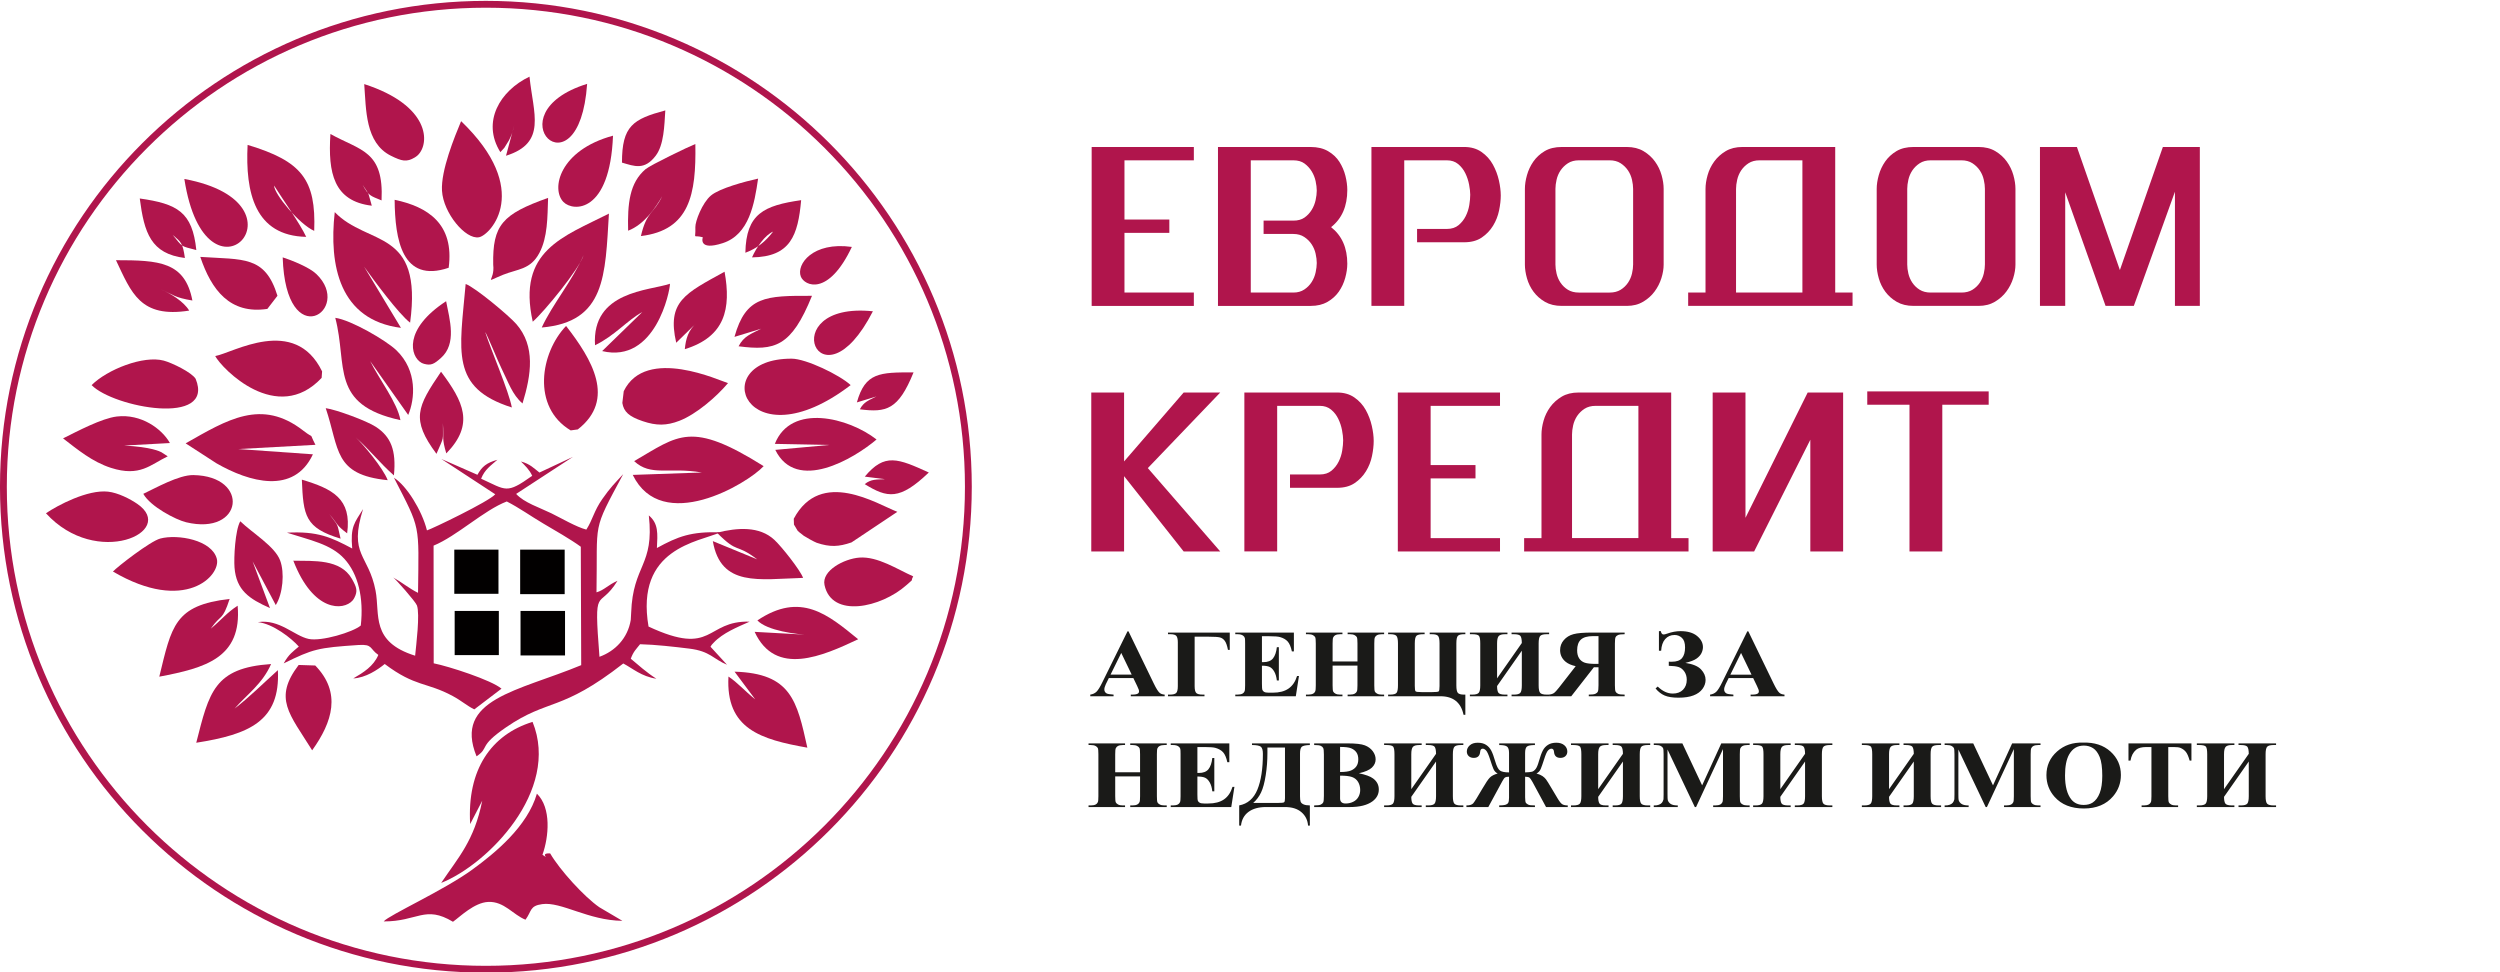 <?xml version="1.0" encoding="UTF-8"?>
<!-- Created with Inkscape (http://www.inkscape.org/) -->
<svg width="731.66" height="284.48" version="1.1" viewBox="0 0 731.66 284.48" xmlns="http://www.w3.org/2000/svg">
 <g transform="matrix(1.333 0 0 -1.333 -46.766 1076)">
  <g transform="translate(-135.23 4.134)" fill="#b0154c" fill-rule="evenodd">
   <path d="m288.75 699.32c-1.143 0.865-2.051 1.903-4.066 2.428 0.921-0.924 1.884-1.819 2.474-3.145-5.721-4.077-5.659-3.162-11.214-0.636 0.781 2.015 2.135 2.88 3.576 4.157-2.397-0.668-3.394-1.499-4.388-3.298l-7.925 3.478 11.838-7.755c-1.298-1.552-13.957-7.638-14.994-7.929-1.097 4.41-4.518 9.879-7.241 11.552 5.927-11.544 5.46-9.876 5.283-25.264-1.799 0.866-3.677 2.389-5.438 3.368 0.52-0.355 4.888-5.266 5.2-6.14 0.684-1.913-0.165-8.641-0.399-11.03-9.812 3.065-7.679 9.034-8.686 14.275-1.543 8.033-5.957 7.725-2.744 17.918-1.879-3.041-2.811-3.787-2.384-8.657-4.666 2.482-7.603 3.833-14.336 3.476 5.002-1.628 9.635-2.485 12.597-5.721 3.054-3.336 4.302-8.611 3.624-14.663-1.702-1.454-8.66-3.543-11.451-2.943-3.192 0.686-6.393 4.403-11.161 3.688 3.305-0.326 7.407-3.545 9.005-5.367-1.264-1.09-2.174-1.625-3.321-3.691 6.458 3.177 7.502 3.44 16.406 4.033 3.198 0.213 2.379-0.778 4.373-2.177-1.036-2.462-3.265-3.863-5.507-5.161 2.73 0.141 5.373 1.907 6.91 3.17 6.767-5.09 9.141-3.913 14.931-7.033 1.964-1.058 3.166-2.173 4.735-2.93l5.972 4.545c-2.19 1.875-11.533 4.9-14.885 5.569l-0.027 25.837c5.132 2.104 11.058 7.786 16.073 9.696 2.717-1.385 5.283-3.226 8.017-4.842 2.408-1.422 6.04-3.494 8.232-5.095l0.089-25.999c-13.808-5.737-28.112-7.405-22.978-20.018 2.928 1.964 0.251 2.084 6.432 6.336 9.401 6.469 12.031 3.315 25.783 14.047 2.071-1.086 4-2.856 7.262-3.347-2.148 1.371-4.003 3.045-5.615 4.394 0.598 1.639 1.214 2.117 2.036 3.183 3.394-0.085 7.426-0.549 10.816-0.965 4.595-0.564 5.251-2.293 8.276-3.542l-3.628 3.957c0.397 0.611 0.112 0.251 0.681 0.868 2.005 2.17 5.383 3.51 7.922 4.64-9.805 0.264-7.772-7.817-22.206-1.081-2.957 17.237 10.948 18.541 15.803 20.696-6.503 0.184-9.317-0.899-13.965-3.45 0.162 3.178 0.364 5.373-1.776 7.155 1.255-11.154-3.495-10.702-3.877-21.39l-0.086-1.554c-0.66-4.032-3.449-6.86-6.872-8.094-1.287 16.516-0.246 9.889 3.963 16.687-2.057-0.89-2.928-2.053-4.615-2.536 0.279 16.008-1.083 13 5.863 25.943-1.825-1.963-2.819-2.931-4.573-5.436-1.879-2.683-2.096-4.511-3.52-6.733-2.132 0.533-5.617 2.57-7.703 3.589-2.443 1.193-5.985 2.33-7.708 4.245l12.464 8.133z"/>
   <path d="m289.41 615.4c1.413 3.946 1.982 10.291-1.218 13.415-2.087-7.218-9.18-13.027-14.171-16.661-6.296-4.584-18.258-9.967-19.474-11.387 7.439-0.034 9.079 3.629 15.215-0.078 1.585 1.124 4.675 4.221 7.747 4.359 3.498 0.159 5.477-2.845 8.176-3.903 1.414 1.917 0.878 3.034 3.669 3.42 4.197 0.581 10.101-3.591 17.606-3.669l-5.068 2.987c-3.306 2.284-8.682 8.178-10.794 11.822-2.623 0.107 0.339-1.625-1.687-0.305"/>
   <path d="m273.54 622.14 2.65 5.135c-1.751-8.815-5.304-12.509-9.014-18.051 10.119 3.988 26.221 20.236 20.061 35.354-9.088-2.815-14.407-10.457-13.697-22.438"/>
  </g>
  <g fill="#b0154c" fill-rule="evenodd">
   <path d="m174.31 705.96c3.72-3.439 7.454-1.241 14.871-2.496l-15.178-0.529c6.402-13.126 25.13-1.983 28.744 1.923-16.009 10.028-18.6 6.814-28.437 1.102"/>
   <path d="m78.17 644.13c11.609 1.825 18.488 4.723 17.923 15.938-3.412-3.076-6.278-5.948-9.511-8.445 2.719 3.103 6.103 5.416 8.023 9.787-12.516-0.846-13.602-6.162-16.435-17.28"/>
   <path d="m123 714.96c-0.683 3.84-4.624 8.909-6.655 12.972l8.361-11.834c1.48 3.485 2.063 9.699-2.575 14.18-2.245 2.169-9.964 6.663-13.438 7.144 2.764-10.488-1.283-19.09 14.307-22.463"/>
   <path d="m121.57 702.82c0.557 5.587-0.702 8.527-3.966 10.668-2.014 1.32-8.732 3.787-11.008 4.102 3.046-9.008 1.687-14.614 13.605-15.815-1.002 2.652-5.437 7.973-7.048 9.412 3.295-2.913 5.158-5.493 8.418-8.367"/>
   <path d="m152.05 736.57c2.507 2.178 10.27 11.652 11.154 14.59-2.424-5.553-6.88-10.837-9.179-15.864 14.044 1.212 13.921 11.434 14.75 25.008-9.941-5.058-20.222-8.086-16.725-23.734"/>
   <path d="m141.6 734.31c0.502-0.686 2.791-6.397 3.582-7.978 1.53-3.059 2.349-5.761 4.62-7.713 1.948 6.366 2.853 12.577-1.351 17.423-1.63 1.878-9.093 8.092-11.13 8.809-1.299-14.801-3.47-22.787 10.14-27.113-0.699 3.681-4.474 12.338-5.861 16.573"/>
   <path d="m94.359 673.7-3.822 10.265 5.092-9.608c1.576 2.504 1.963 7.122 0.959 9.797-1.17 3.113-6.021 5.969-8.752 8.599-1.125-1.925-1.431-8.033-1.264-10.157 0.392-4.967 3.205-6.878 7.787-8.896"/>
   <path d="m123.11 735.22-8.071 13.409c2.048-2.869 7.607-10.395 10.085-12.269 2.806 20.849-9.231 16.703-16.546 24.268-1.311-11.765 1.061-23.686 14.532-25.408"/>
   <path d="m205.08 688.69c-3.26 3.023-8.088 2.691-12.591 1.552 4.835-4.838 3.919-2.128 8.839-5.849l-9.744 4.005c1.75-10.153 10.19-8.351 19.818-8.074-0.597 1.676-4.684 6.847-6.322 8.366"/>
   <path d="m165.72 731.4c4.322 2.087 7.095 5.494 10.378 7.288l-8.812-8.568c11.727-2.821 14.914 13.283 14.89 14.783-4.541-1.549-17.206-1.584-16.455-13.503"/>
   <path d="m104.34 709.54c-1.611 3.106 0.037 1.012-2.691 3.129-9.148 7.099-16.649 2.391-25.806-2.807l6.762-4.377c7.236-4.157 17.018-6.935 21.178 1.972l-16.39 1.154z"/>
   <path d="m136.32 780.6c-1.436-3.44-4.458-10.819-4.196-15.278 0.289-4.899 5.178-10.774 8.131-10.209 2.554 0.487 11.756 10.414-3.936 25.487"/>
   <path d="m221.85 722.65c-2.414 2.24-9.808 5.796-12.949 5.805-19.024 0.054-10.112-23.405 12.949-5.805"/>
   <path d="m194.92 723.09c-1.547 0.393-18.055 8.254-22.895-1.782l-0.305-2.578c0.312-1.921 1.441-2.975 4.489-4.003 2.975-1.003 5.187-1.02 8.052 0.093 3.7 1.436 8.113 5.251 10.659 8.269"/>
   <path d="m102.31 755.2c-1.432 3.027-4.995 7.995-7.052 11.26 0.028-1.911 5.583-8.535 8.81-9.947 0.433 11.289-2.764 15.304-14.623 18.876-0.531-10.503 1.6-19.961 12.865-20.19"/>
   <path d="m55.195 722.65c4.798-4.907 27.124-9.133 22.846 1.374-0.879 1.435-5.198 3.512-6.99 3.998-4.472 1.214-12.44-1.962-15.855-5.372"/>
   <path d="m82.333 729.03c1.444-2.752 13.573-15.25 23.365-4.791l0.103 1.421c-6.021 12.405-19.594 4.043-23.468 3.37"/>
   <path d="m172.99 756.55c3.555 1.367 5.975 4.995 7.475 7.553-1.889-3.92-3.4-3.267-4.668-8.73 10.722 1.293 12.156 9.169 11.953 20.209-1.447-0.555-9.866-4.623-10.916-5.51-3.546-2.993-3.993-7.579-3.844-13.522"/>
   <path d="m59.879 681.72c15.858-9.317 23.761-0.844 22.806 2.803-1.077 4.117-8.533 5.452-12.393 4.446-2.225-0.58-9.456-6.213-10.413-7.249"/>
   <path d="m161.94 712.92c8.417 6.571 3.133 15.376-2.574 22.717-5.627-5.878-7.612-17.777 1.013-22.931z"/>
   <path d="m45.174 694.51c11.109-12.191 28.854-4.016 20.072 2.05-1.602 1.107-4.24 2.448-6.431 2.697-4.465 0.506-11.095-3.003-13.641-4.746"/>
   <path d="m72.388 709.93c-1.776 3.155-6.338 6.456-11.654 5.827-3.318-0.392-8.663-3.244-11.807-4.803 3.141-2.41 6.378-5.147 10.529-6.477 6.379-2.044 8.638 0.715 12.451 2.534l-1.393 0.905c-0.328 0.161-2.123 1.135-8.181 1.464z"/>
   <path d="m81.361 669.18c2.343 3.363 2.498 1.517 4.142 6.526-12.138-1.388-12.732-5.949-15.448-17.069 10.075 1.911 18.191 4.116 17.204 15.578-2.301-1.459-3.569-3.107-5.897-5.035"/>
   <path d="m209.4 692.03c1.212-1.907 0.268-0.946 2.188-2.485 0.213-0.17 2.341-1.359 2.812-1.516 2.904-0.974 4.811-0.888 7.633 0.086l10.063 6.715c-4.454 1.697-16.794 9.645-22.74-1.518z"/>
   <path d="m200.89 653.66c-2.339 1.867-3.871 3.684-5.872 5.003-0.628-11.526 7.123-13.806 17.32-15.615-2.273 10.283-3.566 16.325-15.98 16.684z"/>
   <path d="m227.53 710.71c-6.08 4.763-18.752 8.07-22.329-0.961l12.006-0.234-11.906-1.083c4.626-9.46 17.246-1.952 22.228 2.277"/>
   <path d="m201.37 670.99c2.107-2.244 8.566-3.105 11.659-3.193l-12.264 0.68c4.587-9.953 14.964-5.281 22.732-1.625-6.665 5.445-12.628 10.504-22.126 4.139"/>
   <path d="m66.543 698.78c1.552-2.801 7.162-5.703 9.39-6.24 12.58-3.031 14.115 10.148 1.608 10.357-3.212 0.053-8.306-2.855-10.997-4.117"/>
   <path d="m235.58 680.66c-3.462 1.528-7.805 4.43-11.83 4.12-3.313-0.255-8.322-2.855-7.642-6.028 1.584-7.384 12.441-4.943 17.96-0.038 2.053 1.825 0.727 0.489 1.512 1.946"/>
   <path d="m143.37 749.08c0.434-3.673-2.468-4.115 2.14-2.214 3.344 1.328 6.055 1.132 8.001 4.812 1.82 3.439 1.764 7.788 1.907 12.078-10.041-3.572-12.217-5.936-12.049-14.676"/>
   <path d="m133.59 748.41c1.282 9.613-4.572 13.402-11.864 14.924 0.076-8.685 1.598-18.399 11.864-14.924"/>
   <path d="m93.782 739.38 2.217 2.883c-2.724 8.86-7.465 7.893-16.942 8.537 2.444-7.264 6.512-12.651 14.724-11.42"/>
   <path d="m75.556 767.91c4.739-30.636 28.786-5.372 0 0"/>
   <path d="m189.39 755.11c1e-3 -1e-3 -1.135-3.093 4.411-1.278 5.76 1.885 6.932 8.625 7.724 14.156-2.816-0.621-8.435-2.11-10.355-3.718-1.923-1.612-3.465-5.703-3.42-6.948 0.106-2.908-0.699-1.59 1.639-2.212"/>
   <path d="m196.34 733.24 5.865 1.79c-2.264-1.156-3.818-1.622-4.964-3.856 7.94-1.026 11.563-0.171 16.114 11.079-10.172 0.032-14.519-0.03-17.016-9.012"/>
   <path d="m76.62 739.01c-1.176 1.972-4.134 3.824-6.332 4.694 3.075-1.287 3.039-1.812 7.036-2.479-1.643 8.566-7.378 8.839-16.78 8.851 3.39-7.135 5.311-12.768 16.076-11.066"/>
   <path d="m183.55 731.95 4.569 4.468c-1.942-1.739-2.457-3.56-2.684-5.88 8.861 2.732 10.197 8.903 8.73 17.007-8.649-4.777-12.703-6.523-10.614-15.595"/>
   <path d="m169.67 777.41c-11.75-3.173-13.67-11.704-10.879-14.556 2.152-2.199 10.218-2.448 10.879 14.556"/>
   <path d="m116.71 762.04c-0.894 2.942-0.246 2.001-2.01 4.582 1.323-2.439 1.694-2.404 4.154-3.422 0.542 10.963-4.643 10.912-11.225 14.584-0.564-8.569 0.724-14.754 9.081-15.744"/>
   <path d="m130.91 707.56c1.778 4.126 1.381 2.6 1.414 6.722 0.249-3.496-0.283-3.198 0.746-6.626 6.251 6.406 3.777 11.351-1.155 17.933-5.239-7.713-6.666-10.408-1.004-18.029"/>
   <path d="m144.94 773.8 0.862 0.938c0.04 0.058 0.955 1.513 1.02 1.642 0.666 1.315 0.793 1.841 1.156 3.285l-1.799-6.659c9.025 2.832 5.98 9.243 5.157 17.367-6.442-3.067-10.574-9.899-6.397-16.573"/>
   <path d="m198.73 751.71c2.598 0.972 4.393 2.427 6.092 4.645-1.774-0.761-3.678-3.478-4.631-5.664 8.454 0.119 10.091 4.803 10.787 12.566-8.152-1.181-12.091-2.95-12.247-11.547"/>
   <path d="m75.678 750.56c-0.48 3.345-0.83 3.478-2.684 5.073 2.266-2.775 1.673-2.407 5.191-3.333-0.857 8.368-4.163 10.153-12.417 11.322 0.969-7.525 2.428-12.14 9.911-13.062"/>
   <path d="m97.15 750.7c0.673-21.506 15.587-11.51 7.384-3.657-1.563 1.495-5.398 3.011-7.384 3.657"/>
   <path d="m171.64 771.5c2.725-0.794 4.932-1.734 7.396 1.5 1.824 2.393 1.901 6.577 2.119 9.962-7.099-1.915-9.523-3.396-9.515-11.462"/>
   <path d="m163.99 788.79c-21.194-6.586-1.77-25.408 0 0"/>
   <path d="m115.05 788.74c0.429-5.571 0.189-12.913 5.863-15.736 2.414-1.2 3.418-1.442 5.229-0.378 0.213 0.126 0.508 0.341 0.685 0.514 2.694 2.629 2.663 10.929-11.777 15.601"/>
   <path d="m104.29 661.09-3.636 0.117c-5.601-7.386-2.048-10.67 2.964-18.738 4.469 6.226 6.467 12.674 0.672 18.622"/>
   <path d="m133.03 741.07c0.782-4.089 2.39-9.321-1.137-12.461-1.501-1.335-2.176-1.706-3.686-1.295-0.178 0.049-0.432 0.145-0.593 0.235-2.451 1.363-4.052 7.337 5.416 13.521"/>
   <path d="m99.484 684.1c4.479-0.095 10.345 0.423 12.858-3.993 1.068-1.879 1.306-2.672 0.536-4.169-0.091-0.177-0.25-0.422-0.381-0.572-1.984-2.273-8.63-2.618-13.013 8.734"/>
   <path d="m109.86 688.94c-0.878 3.755-0.373 2.499-2.453 5.36 1.955-2.286 1.436-2.352 3.894-4.192 1.046 7.609-3.184 9.759-9.945 11.786 0.319-7.995 0.709-10.583 8.503-12.954"/>
   <path d="m223.21 718.85 4.29 1.309c-1.656-0.846-2.792-1.187-3.631-2.821 5.807-0.751 8.457-0.125 11.786 8.103-7.44 0.024-10.619-0.022-12.445-6.592"/>
   <path d="m224.95 702.56 4.449-0.567c-1.857-0.091-3.033 0.064-4.468-1.082 4.987-3.068 7.661-3.585 14.073 2.552-6.775 3.075-9.693 4.338-14.054-0.903"/>
   <path d="m226.73 738.86c-22.077 2.27-11.611-22.67 0 0"/>
   <path d="m222.11 752.99c-8.594 1.206-12.239-3.853-11.207-6.503 0.796-2.045 6.016-4.464 11.207 6.503"/>
  </g>
  <path d="m141.76 806.26c58.505 0 105.93-47.427 105.93-105.93 0-58.505-47.427-105.93-105.93-105.93-58.504 0-105.93 47.427-105.93 105.93 0 58.504 47.427 105.93 105.93 105.93z" fill="none" stroke="#b0154c" stroke-miterlimit="22.926" stroke-width="1.5"/>
  <g transform="translate(-135.23 4.134)" fill="#020000" fill-rule="evenodd" stroke="#020000" stroke-miterlimit="22.926" stroke-width=".567">
   <path d="m270.34 682.11h9.13v-9.129h-9.13z"/>
   <path d="m270.42 668.65h9.13v-9.129h-9.13z"/>
   <path d="m284.8 682.11h9.204v-9.204h-9.204z"/>
   <path d="m284.88 668.65h9.204v-9.204h-9.204z"/>
  </g>
  <g transform="translate(0 9.88)">
   <g transform="matrix(.945 0 0 .945 27.902 43.548)">
    <g transform="matrix(1.502 0 0 1.502 -126.58 -380.25)" fill="#b0154c">
     <path d="m278.08 698.92-11.198 12.892 11.198 11.689h-5.657l-9.215-10.658v10.658h-5.075v-24.581h5.075v11.646l9.215-11.646zm23.738 17.103c0 0.688-0.098 1.462-0.291 2.321-0.195 0.86-0.506 1.676-0.933 2.45-0.427 0.773-1.011 1.418-1.75 1.934-0.739 0.515-1.633 0.774-2.683 0.774h-14.348v-24.581h5.075v22.518h6.59c0.699 0 1.283-0.193 1.749-0.58 0.468-0.387 0.837-0.859 1.107-1.419 0.273-0.558 0.468-1.145 0.584-1.761 0.117-0.616 0.176-1.139 0.176-1.569 0-0.459-0.05-0.988-0.146-1.59-0.097-0.602-0.281-1.175-0.554-1.719-0.272-0.544-0.641-1.009-1.107-1.396-0.467-0.387-1.07-0.581-1.808-0.581h-4.607v-2.063h7.29c1.088 0 1.993 0.243 2.712 0.731 0.72 0.487 1.302 1.096 1.75 1.826 0.447 0.731 0.759 1.518 0.933 2.364 0.175 0.845 0.263 1.625 0.263 2.342zm19.539-17.103v2.063h-10.731v9.239h6.94v2.063h-6.94v9.153h10.731v2.063h-15.806v-24.581zm3.732 0h25.429v2.063h-2.683v22.518h-14.348c-1.011 0-1.876-0.215-2.596-0.645-0.719-0.43-1.312-0.967-1.778-1.612-0.467-0.645-0.808-1.347-1.02-2.106-0.214-0.759-0.321-1.468-0.321-2.127v-16.029h-2.683zm7.407 18.092c0 0.43 0.058 0.903 0.175 1.418 0.118 0.515 0.321 0.995 0.613 1.44 0.302 0.444 0.681 0.817 1.148 1.118 0.466 0.301 1.04 0.451 1.7 0.451h6.63v-20.455h-10.265zm21.755-18.092v24.581h5.075v-19.382l9.623 19.382h5.482v-24.581h-5.075v17.276l-8.689-17.276zm42.694 22.69v2.063h-18.781v-2.063h6.532v-22.69h5.075v22.69z"/>
     <path d="m274 736.9v2.063h-10.732v9.239h6.94v2.063h-6.94v9.153h10.732v2.063h-15.807v-24.581zm23.736 6.517c0 2.464-0.836 4.348-2.507 5.666 1.672 1.318 2.507 3.229 2.507 5.751 0 0.68-0.097 1.411-0.291 2.185-0.195 0.773-0.506 1.497-0.933 2.17-0.427 0.666-1.011 1.217-1.75 1.647-0.738 0.429-1.633 0.645-2.683 0.645h-14.348v-24.581h14.348c1.011 0 1.875 0.208 2.596 0.623 0.719 0.415 1.302 0.945 1.75 1.582 0.447 0.645 0.777 1.354 0.99 2.127 0.214 0.774 0.321 1.505 0.321 2.185zm-4.723 0.122c0-0.429-0.059-0.909-0.176-1.454-0.118-0.544-0.321-1.038-0.613-1.497-0.291-0.458-0.671-0.845-1.137-1.153-0.467-0.315-1.031-0.472-1.691-0.472h-6.59v20.455h6.59c0.7 0 1.274-0.165 1.721-0.494 0.447-0.329 0.816-0.731 1.107-1.203 0.291-0.473 0.495-0.982 0.613-1.526 0.117-0.545 0.176-1.032 0.176-1.462s-0.059-0.916-0.176-1.462c-0.118-0.544-0.321-1.052-0.613-1.525-0.291-0.473-0.66-0.867-1.107-1.182-0.447-0.315-1.021-0.473-1.721-0.473h-4.608v-2.063h4.608c0.661 0 1.224-0.157 1.691-0.472 0.466-0.308 0.846-0.688 1.137-1.132 0.291-0.443 0.495-0.924 0.613-1.454 0.117-0.529 0.176-1.003 0.176-1.433zm28.461 10.464c0 0.688-0.097 1.462-0.291 2.321-0.194 0.86-0.505 1.676-0.933 2.45-0.428 0.773-1.011 1.418-1.75 1.934-0.739 0.515-1.633 0.774-2.683 0.774h-14.348v-24.581h5.075v22.518h6.591c0.7 0 1.282-0.193 1.75-0.58 0.466-0.387 0.835-0.859 1.107-1.419 0.273-0.558 0.466-1.145 0.584-1.761 0.117-0.616 0.175-1.139 0.175-1.569 0-0.459-0.049-0.988-0.145-1.59-0.097-0.602-0.282-1.175-0.555-1.719-0.272-0.544-0.641-1.009-1.107-1.396-0.466-0.387-1.069-0.581-1.808-0.581h-4.608v-2.063h7.291c1.088 0 1.992 0.243 2.711 0.731 0.721 0.487 1.303 1.096 1.75 1.826 0.447 0.731 0.759 1.518 0.933 2.364 0.175 0.845 0.263 1.625 0.263 2.342zm25.196-10.714v11.717c0 0.652-0.107 1.361-0.321 2.12-0.213 0.759-0.553 1.461-1.02 2.105-0.456 0.638-1.05 1.175-1.769 1.605-0.719 0.429-1.584 0.645-2.585 0.645h-10.072c-1.04 0-1.925-0.215-2.644-0.645-0.719-0.43-1.293-0.967-1.74-1.605-0.447-0.645-0.777-1.346-0.991-2.105-0.215-0.759-0.321-1.468-0.321-2.12v-11.717c0-0.652 0.106-1.361 0.321-2.12 0.214-0.76 0.554-1.454 1.02-2.084 0.467-0.624 1.05-1.147 1.769-1.561 0.719-0.415 1.585-0.623 2.586-0.623h10.072c0.961 0 1.808 0.215 2.526 0.645 0.719 0.43 1.313 0.96 1.769 1.583 0.467 0.63 0.817 1.318 1.05 2.063 0.233 0.744 0.35 1.446 0.35 2.099zm-4.723 7e-3c0-0.43-0.059-0.895-0.176-1.397-0.117-0.502-0.321-0.974-0.613-1.411-0.302-0.445-0.681-0.809-1.147-1.097-0.467-0.286-1.03-0.429-1.7-0.429h-4.744c-0.671 0-1.235 0.143-1.701 0.429-0.465 0.287-0.846 0.652-1.147 1.097-0.291 0.436-0.495 0.909-0.612 1.411-0.118 0.501-0.176 0.967-0.176 1.397v11.703c0 0.429 0.058 0.902 0.176 1.418 0.117 0.516 0.321 0.996 0.612 1.433 0.302 0.444 0.682 0.817 1.147 1.118 0.466 0.301 1.031 0.451 1.701 0.451h4.744c0.671 0 1.233-0.15 1.7-0.451 0.466-0.301 0.846-0.673 1.147-1.118 0.291-0.437 0.496-0.916 0.613-1.433 0.117-0.515 0.176-0.988 0.176-1.418zm8.515-6.396h25.428v2.063h-2.682v22.518h-14.348c-1.011 0-1.875-0.215-2.595-0.645-0.719-0.43-1.312-0.967-1.778-1.612-0.467-0.645-0.808-1.347-1.02-2.106-0.215-0.759-0.321-1.468-0.321-2.127v-16.029h-2.683zm7.406 18.092c0 0.43 0.059 0.903 0.176 1.418 0.117 0.515 0.321 0.995 0.612 1.44 0.302 0.444 0.681 0.817 1.147 1.118 0.465 0.301 1.04 0.451 1.7 0.451h6.629v-20.455h-10.265zm43.219-11.703v11.717c0 0.652-0.107 1.361-0.321 2.12s-0.554 1.461-1.02 2.105c-0.456 0.638-1.051 1.175-1.769 1.605-0.719 0.429-1.585 0.645-2.586 0.645h-10.071c-1.04 0-1.925-0.215-2.644-0.645-0.719-0.43-1.294-0.967-1.74-1.605-0.447-0.645-0.777-1.346-0.99-2.105-0.215-0.759-0.321-1.468-0.321-2.12v-11.717c0-0.652 0.107-1.361 0.321-2.12 0.213-0.76 0.553-1.454 1.02-2.084 0.467-0.624 1.051-1.147 1.77-1.561 0.719-0.415 1.584-0.623 2.585-0.623h10.071c0.962 0 1.808 0.215 2.527 0.645 0.719 0.43 1.313 0.96 1.769 1.583 0.467 0.63 0.817 1.318 1.051 2.063 0.232 0.744 0.349 1.446 0.349 2.099zm-4.724 7e-3c0-0.43-0.058-0.895-0.176-1.397-0.117-0.502-0.321-0.974-0.612-1.411-0.301-0.445-0.681-0.809-1.147-1.097-0.466-0.286-1.03-0.429-1.7-0.429h-4.744c-0.671 0-1.235 0.143-1.701 0.429-0.465 0.287-0.845 0.652-1.146 1.097-0.291 0.436-0.496 0.909-0.613 1.411-0.117 0.501-0.176 0.967-0.176 1.397v11.703c0 0.429 0.058 0.902 0.176 1.418 0.117 0.516 0.321 0.996 0.613 1.433 0.302 0.444 0.681 0.817 1.146 1.118 0.466 0.301 1.031 0.451 1.701 0.451h4.744c0.671 0 1.234-0.15 1.7-0.451 0.466-0.301 0.847-0.673 1.147-1.118 0.291-0.437 0.496-0.916 0.612-1.433 0.118-0.515 0.176-0.988 0.176-1.418zm33.245-6.396v24.581h-5.717l-6.649-19.038-6.648 19.038h-5.716v-24.581h3.907v17.576l6.241-17.576h4.373l6.358 17.662v-17.662z"/>
    </g>
   </g>
   <g transform="matrix(1.046 0 0 1.046 4.77 -14.06)" fill="#1a1a18">
    <path d="m266.87 633.37h-5.148l-0.64-1.303c-0.203-0.438-0.304-0.8-0.304-1.085 0-0.38 0.167-0.658 0.496-0.84 0.195-0.105 0.677-0.186 1.442-0.239v-0.343h-4.888v0.343c0.527 0.074 0.963 0.275 1.3 0.601 0.34 0.329 0.762 1.008 1.258 2.036l5.256 10.645h0.206l5.303-10.942c0.507-1.048 0.921-1.71 1.247-1.982 0.249-0.208 0.593-0.326 1.044-0.359v-0.343h-7.112v0.343h0.292c0.57 0 0.972 0.074 1.202 0.221 0.159 0.105 0.236 0.259 0.236 0.457 0 0.121-0.018 0.246-0.063 0.373-0.014 0.057-0.121 0.309-0.325 0.75zm-0.348 0.726-2.194 4.552-2.246-4.552zm7.614 8.828h12.967v-3.628h-0.378c-0.173 0.894-0.396 1.525-0.668 1.895-0.271 0.366-0.605 0.604-0.996 0.709-0.393 0.104-1.166 0.158-2.328 0.158h-3.001v-10.38c0-0.763 0.122-1.247 0.363-1.459 0.239-0.212 0.681-0.315 1.325-0.315h0.376v-0.343h-7.659v0.343h0.415c0.635 0 1.069 0.111 1.302 0.336 0.233 0.225 0.347 0.702 0.347 1.438v9.211c0 0.615-0.096 1.051-0.287 1.307-0.193 0.258-0.629 0.386-1.311 0.386h-0.465zm19.721-0.766v-5.442h0.292c0.936 0 1.614 0.265 2.036 0.796 0.418 0.531 0.687 1.313 0.803 2.348h0.421v-6.994h-0.421c-0.086 0.763-0.271 1.387-0.548 1.871-0.281 0.487-0.603 0.812-0.973 0.981-0.37 0.168-0.906 0.253-1.61 0.253v-3.756c0-0.735 0.033-1.183 0.104-1.346 0.066-0.165 0.197-0.299 0.384-0.403 0.189-0.105 0.492-0.159 0.91-0.159h0.881c1.373 0 2.477 0.289 3.305 0.863 0.829 0.575 1.425 1.451 1.785 2.634h0.403l-0.662-4.243h-12.705v0.343h0.484c0.426 0 0.771 0.071 1.03 0.207 0.189 0.095 0.333 0.253 0.433 0.478 0.078 0.158 0.118 0.574 0.118 1.249v8.809c0 0.607-0.018 0.981-0.055 1.121-0.07 0.232-0.204 0.411-0.4 0.534-0.274 0.186-0.647 0.279-1.126 0.279h-0.484v0.343h12.301v-3.95h-0.422c-0.207 0.967-0.503 1.659-0.88 2.079-0.378 0.42-0.911 0.729-1.603 0.927-0.403 0.118-1.158 0.178-2.268 0.178zm14.832-6.168v-4.153c0-0.688 0.042-1.118 0.122-1.289 0.086-0.171 0.245-0.322 0.485-0.45 0.242-0.132 0.567-0.195 0.974-0.195h0.485v-0.343h-7.661v0.343h0.485c0.426 0 0.77 0.071 1.029 0.207 0.189 0.095 0.334 0.253 0.432 0.478 0.077 0.158 0.119 0.574 0.119 1.249v8.809c0 0.688-0.041 1.118-0.119 1.289-0.081 0.172-0.241 0.322-0.48 0.451-0.241 0.13-0.567 0.194-0.982 0.194h-0.485v0.343h7.661v-0.343h-0.485c-0.422 0-0.762-0.071-1.021-0.207-0.184-0.094-0.334-0.253-0.44-0.478-0.078-0.158-0.119-0.574-0.119-1.249v-3.79h5.219v3.79c0 0.688-0.041 1.118-0.119 1.289-0.081 0.172-0.239 0.322-0.487 0.451-0.245 0.13-0.571 0.194-0.982 0.194h-0.476v0.343h7.66v-0.343h-0.478c-0.429 0-0.773-0.071-1.025-0.207-0.189-0.094-0.336-0.253-0.443-0.478-0.079-0.158-0.119-0.574-0.119-1.249v-8.809c0-0.688 0.04-1.118 0.119-1.289 0.081-0.171 0.24-0.322 0.487-0.45 0.244-0.132 0.57-0.195 0.98-0.195h0.478v-0.343h-7.66v0.343h0.476c0.43 0 0.774 0.071 1.025 0.207 0.19 0.095 0.337 0.253 0.443 0.478 0.078 0.158 0.119 0.574 0.119 1.249v4.153zm11.655-6.43v0.343h0.391c0.737 0 1.204 0.131 1.392 0.39 0.188 0.258 0.281 0.775 0.281 1.544v8.809c0 0.806-0.103 1.327-0.314 1.571-0.21 0.242-0.636 0.363-1.284 0.363h-0.465v0.343h7.659v-0.343h-0.287c-0.7 0-1.169-0.107-1.414-0.318-0.24-0.213-0.363-0.753-0.363-1.616v-8.889c0-0.662 0.056-1.052 0.163-1.163 0.108-0.111 0.537-0.168 1.28-0.168h2.169c0.81 0 1.277 0.051 1.399 0.148 0.122 0.097 0.184 0.47 0.184 1.121v8.95c0 0.806-0.1 1.327-0.304 1.571-0.203 0.242-0.632 0.363-1.283 0.363h-0.478v0.343h7.483v-0.343h-0.293c-0.599 0-1.018-0.107-1.247-0.318-0.233-0.213-0.348-0.753-0.348-1.616v-8.809c0-0.816 0.108-1.343 0.319-1.578 0.215-0.239 0.64-0.356 1.276-0.356h0.293v-4.233h-0.377c-0.551 2.594-2.172 3.89-4.862 3.89zm28.062 11.173c-6e-3 0.722-0.104 1.213-0.284 1.468-0.184 0.252-0.643 0.38-1.381 0.38h-0.488v0.343h7.882v-0.343h-0.51c-0.682 0-1.136-0.12-1.355-0.359-0.222-0.239-0.333-0.763-0.333-1.576v-8.809c0-0.823 0.111-1.351 0.337-1.585 0.226-0.232 0.677-0.349 1.351-0.349h0.51v-0.343h-7.882v0.343h0.488c0.684 0 1.132 0.123 1.346 0.369 0.212 0.249 0.318 0.769 0.318 1.565v7.283l-5.195-7.417c0-0.642 0.086-1.099 0.259-1.381 0.174-0.279 0.644-0.42 1.406-0.42h0.512v-0.343h-7.883v0.343h0.487c0.689 0 1.144 0.123 1.363 0.369 0.218 0.249 0.326 0.769 0.326 1.565v8.809c0 0.813-0.088 1.337-0.263 1.576-0.173 0.238-0.647 0.359-1.425 0.359h-0.487v0.343h7.883v-0.343h-0.512c-0.663 0-1.106-0.131-1.328-0.393-0.226-0.261-0.337-0.775-0.337-1.541v-7.334zm16.096-5.086v-3.769c0-0.719-0.049-1.176-0.148-1.36-0.096-0.189-0.271-0.336-0.515-0.447-0.248-0.111-0.707-0.168-1.38-0.168v-0.343h7.528v0.343c-0.681 0-1.144 0.057-1.385 0.171-0.244 0.114-0.415 0.265-0.51 0.447-0.1 0.184-0.148 0.638-0.148 1.357v8.728c0 0.722 0.049 1.175 0.148 1.36 0.096 0.188 0.271 0.336 0.514 0.447 0.249 0.111 0.707 0.168 1.381 0.168v0.343h-6.84c-1.779 0-3.079-0.111-3.904-0.336-0.824-0.222-1.498-0.635-2.02-1.24-0.521-0.601-0.781-1.307-0.781-2.116 0-0.984 0.393-1.801 1.172-2.445 0.501-0.409 1.199-0.715 2.099-0.917l-3.528-4.524c-0.467-0.582-0.799-0.944-0.995-1.088-0.296-0.202-0.643-0.313-1.037-0.333v-0.363h4.634l4.748 6.087zm0 6.531v-5.826h-0.619c-1.006 0-1.761 0.084-2.261 0.249-0.5 0.168-0.893 0.471-1.176 0.904-0.285 0.433-0.429 1-0.429 1.699 0 1.015 0.262 1.764 0.788 2.248 0.526 0.483 1.369 0.726 2.535 0.726zm12.682-3.064v4.112h0.4c0.081-0.471 0.277-0.706 0.596-0.706 0.143 0 0.399 0.064 0.763 0.195 0.961 0.339 1.879 0.511 2.756 0.511 1.506 0 2.668-0.34 3.49-1.015 0.822-0.679 1.232-1.458 1.232-2.338 0-0.413-0.103-0.832-0.307-1.256-0.207-0.423-0.552-0.81-1.04-1.156-0.485-0.342-1.265-0.645-2.34-0.9 1.562-0.238 2.658-0.696 3.29-1.375 0.633-0.678 0.952-1.408 0.952-2.19 0-0.675-0.219-1.31-0.655-1.904-0.438-0.592-1.07-1.048-1.899-1.361-0.824-0.315-1.872-0.474-3.138-0.474-1.221 0-2.187 0.151-2.898 0.454-0.71 0.303-1.349 0.796-1.912 1.484l0.455 0.403c1.004-0.984 2.057-1.475 3.161-1.475 0.91 0 1.629 0.27 2.15 0.803 0.521 0.538 0.785 1.232 0.785 2.096 0 0.655-0.167 1.226-0.496 1.71-0.33 0.48-0.73 0.799-1.199 0.954-0.466 0.154-1.159 0.242-2.079 0.262v0.866c0.251-6e-3 0.462-0.011 0.628-0.011 1.014 0 1.732 0.256 2.155 0.766 0.424 0.508 0.635 1.253 0.635 2.235 0 0.933-0.218 1.601-0.655 2.005-0.437 0.406-0.951 0.608-1.546 0.608-0.811 0-1.466-0.289-1.973-0.864-0.503-0.574-0.785-1.391-0.845-2.442h-0.466zm19.782-5.745h-5.148l-0.64-1.303c-0.204-0.438-0.305-0.8-0.305-1.085 0-0.38 0.167-0.658 0.497-0.84 0.195-0.105 0.677-0.186 1.442-0.239v-0.343h-4.888v0.343c0.527 0.074 0.963 0.275 1.3 0.601 0.34 0.329 0.761 1.008 1.258 2.036l5.254 10.645h0.208l5.303-10.942c0.507-1.048 0.921-1.71 1.247-1.982 0.249-0.208 0.593-0.326 1.044-0.359v-0.343h-7.112v0.343h0.293c0.569 0 0.972 0.074 1.202 0.221 0.159 0.105 0.236 0.259 0.236 0.457 0 0.121-0.018 0.246-0.063 0.373-0.014 0.057-0.122 0.309-0.325 0.75zm-0.348 0.726-2.195 4.552-2.246-4.552z"/>
    <path d="m263.06 612.73v-4.153c0-0.688 0.042-1.118 0.122-1.289 0.086-0.171 0.244-0.322 0.486-0.45 0.24-0.132 0.566-0.195 0.972-0.195h0.485v-0.343h-7.662v0.343h0.486c0.426 0 0.769 0.071 1.028 0.207 0.189 0.095 0.334 0.253 0.433 0.478 0.078 0.158 0.118 0.574 0.118 1.249v8.809c0 0.688-0.04 1.118-0.118 1.289-0.081 0.172-0.241 0.322-0.481 0.451-0.241 0.13-0.566 0.194-0.981 0.194h-0.486v0.343h7.662v-0.343h-0.485c-0.421 0-0.762-0.071-1.021-0.207-0.185-0.094-0.333-0.253-0.441-0.478-0.077-0.158-0.119-0.574-0.119-1.249v-3.79h5.219v3.79c0 0.688-0.042 1.118-0.119 1.289-0.081 0.172-0.24 0.322-0.487 0.451-0.245 0.13-0.571 0.194-0.981 0.194h-0.478v0.343h7.66v-0.343h-0.477c-0.43 0-0.774-0.071-1.026-0.207-0.187-0.094-0.336-0.253-0.442-0.478-0.079-0.158-0.119-0.574-0.119-1.249v-8.809c0-0.688 0.04-1.118 0.119-1.289 0.081-0.171 0.239-0.322 0.487-0.45 0.245-0.132 0.57-0.195 0.982-0.195h0.477v-0.343h-7.66v0.343h0.478c0.429 0 0.773 0.071 1.024 0.207 0.19 0.095 0.337 0.253 0.444 0.478 0.077 0.158 0.119 0.574 0.119 1.249v4.153zm17.25 6.168v-5.442h0.293c0.936 0 1.614 0.265 2.036 0.796 0.418 0.531 0.687 1.313 0.803 2.348h0.421v-6.994h-0.421c-0.086 0.763-0.27 1.387-0.548 1.871-0.281 0.487-0.603 0.812-0.974 0.981-0.37 0.168-0.906 0.253-1.61 0.253v-3.756c0-0.735 0.033-1.183 0.104-1.346 0.066-0.165 0.197-0.299 0.385-0.403 0.188-0.105 0.493-0.159 0.91-0.159h0.881c1.373 0 2.476 0.289 3.304 0.863 0.83 0.575 1.425 1.451 1.785 2.634h0.403l-0.663-4.243h-12.705v0.343h0.484c0.426 0 0.771 0.071 1.029 0.207 0.189 0.095 0.333 0.253 0.433 0.478 0.078 0.158 0.118 0.574 0.118 1.249v8.809c0 0.607-0.019 0.981-0.055 1.121-0.072 0.232-0.204 0.411-0.4 0.534-0.274 0.186-0.647 0.279-1.126 0.279h-0.484v0.343h12.301v-3.95h-0.422c-0.207 0.967-0.504 1.659-0.88 2.079-0.378 0.42-0.911 0.729-1.603 0.927-0.403 0.118-1.158 0.178-2.268 0.178zm11.458 0.766h12.146v-0.343c-0.893-0.026-1.458-0.15-1.703-0.369-0.239-0.222-0.362-0.696-0.362-1.421v-8.953c0-0.564 0.048-0.956 0.141-1.178 0.092-0.222 0.296-0.403 0.614-0.544 0.319-0.141 0.754-0.211 1.31-0.211v-4.233h-0.377c-0.085 1.153-0.552 2.09-1.388 2.808-0.839 0.722-1.99 1.082-3.453 1.082h-4.004c-1.513 0-2.727-0.336-3.641-1.008-0.919-0.672-1.447-1.632-1.591-2.883h-0.377v4.233c1.777 0.336 3.049 1.441 3.82 3.312 0.769 1.874 1.154 4.38 1.154 7.518 0 0.759-0.145 1.253-0.429 1.489-0.289 0.231-0.907 0.352-1.858 0.359zm6.927-0.866h-3.686v-1.142c0-1.606-0.118-3.168-0.36-4.692-0.237-1.526-0.562-2.722-0.972-3.592-0.415-0.87-0.963-1.606-1.651-2.204h5.229c0.707 0 1.125 0.044 1.251 0.135 0.127 0.087 0.189 0.376 0.189 0.859zm15.517-5.406c1.403-0.295 2.39-0.655 2.957-1.075 0.814-0.598 1.221-1.373 1.221-2.328 0-1.004-0.445-1.836-1.336-2.496-1.092-0.796-2.679-1.192-4.759-1.192h-7.476v0.343c0.68 0 1.143 0.057 1.384 0.174 0.244 0.114 0.415 0.265 0.51 0.45 0.1 0.186 0.148 0.642 0.148 1.371v8.686c0 0.73-0.048 1.186-0.148 1.375-0.095 0.187-0.27 0.339-0.514 0.453-0.248 0.111-0.706 0.168-1.38 0.168v0.343h7.053c1.689 0 2.881-0.138 3.583-0.409 0.704-0.273 1.255-0.679 1.661-1.22 0.404-0.541 0.607-1.119 0.607-1.727 0-0.645-0.259-1.216-0.777-1.72-0.517-0.501-1.428-0.899-2.734-1.196zm-3.953 0.265c1.037 0 1.802 0.105 2.294 0.316 0.493 0.208 0.87 0.504 1.133 0.887 0.262 0.38 0.396 0.867 0.396 1.457 0 0.592-0.129 1.075-0.388 1.452-0.26 0.379-0.629 0.665-1.115 0.863-0.48 0.198-1.254 0.292-2.32 0.286zm0-0.765v-4.774c0-0.352 0.095-0.621 0.293-0.799 0.196-0.182 0.485-0.273 0.87-0.273 0.57 0 1.091 0.118 1.572 0.35 0.481 0.231 0.848 0.567 1.103 1.011 0.255 0.44 0.385 0.934 0.385 1.475 0 0.621-0.144 1.179-0.43 1.673-0.288 0.494-0.71 0.843-1.273 1.045-0.562 0.201-1.402 0.299-2.52 0.293zm20.144 4.582c-7e-3 0.722-0.104 1.213-0.285 1.468-0.184 0.252-0.643 0.38-1.38 0.38h-0.489v0.343h7.883v-0.343h-0.511c-0.681 0-1.136-0.12-1.354-0.359-0.223-0.239-0.334-0.763-0.334-1.576v-8.809c0-0.823 0.111-1.351 0.337-1.585 0.226-0.232 0.677-0.349 1.351-0.349h0.511v-0.343h-7.883v0.343h0.489c0.683 0 1.131 0.123 1.345 0.369 0.211 0.249 0.319 0.769 0.319 1.565v7.283l-5.197-7.417c0-0.642 0.086-1.099 0.259-1.381 0.174-0.279 0.645-0.42 1.407-0.42h0.511v-0.343h-7.883v0.343h0.488c0.688 0 1.144 0.123 1.362 0.369 0.218 0.249 0.326 0.769 0.326 1.565v8.809c0 0.813-0.088 1.337-0.262 1.576-0.174 0.238-0.648 0.359-1.425 0.359h-0.488v0.343h7.883v-0.343h-0.511c-0.662 0-1.107-0.131-1.329-0.393-0.226-0.261-0.337-0.775-0.337-1.541v-7.334zm20.757 2.19v-0.343c-0.88-6e-3 -1.443-0.117-1.691-0.336-0.248-0.215-0.373-0.661-0.373-1.336v-4.072c0.713 0.019 1.206 0.07 1.468 0.147 0.263 0.078 0.515 0.27 0.749 0.574 0.236 0.306 0.462 0.85 0.681 1.633 0.285 0.995 0.559 1.743 0.822 2.244 0.262 0.5 0.629 0.898 1.095 1.19 0.462 0.292 1.047 0.44 1.748 0.44 0.701 0 1.258-0.179 1.676-0.537 0.415-0.36 0.621-0.796 0.621-1.318 0-0.393-0.133-0.715-0.396-0.961-0.262-0.245-0.615-0.369-1.057-0.369-0.83 0-1.278 0.43-1.345 1.286-0.036 0.433-0.218 0.649-0.543 0.649-0.223 0-0.456-0.124-0.7-0.37-0.24-0.246-0.526-0.883-0.848-1.918-0.284-0.884-0.514-1.539-0.695-1.969-0.181-0.426-0.477-0.745-0.888-0.957 0.54-0.154 0.958-0.336 1.25-0.535 0.292-0.201 0.537-0.426 0.734-0.678 0.196-0.252 0.607-0.914 1.236-1.982l1.257-2.109c0.377-0.625 0.699-1.015 0.966-1.166 0.266-0.151 0.641-0.228 1.118-0.228v-0.343h-4.555l-2.85 5.274c-0.278 0.501-0.496 0.807-0.644 0.91-0.152 0.105-0.451 0.165-0.899 0.185v-4.314c0-0.669 0.062-1.068 0.185-1.202 0.122-0.134 0.284-0.252 0.492-0.356 0.203-0.105 0.666-0.154 1.387-0.154v-0.343h-7.505v0.343c0.573 0 0.999 0.04 1.277 0.12 0.278 0.078 0.481 0.216 0.603 0.406 0.122 0.192 0.185 0.562 0.185 1.106v4.394c-0.396-7e-3 -0.669-0.057-0.821-0.148-0.157-0.094-0.357-0.366-0.599-0.816l-2.931-5.406h-4.596v0.343c0.68 0 1.151 0.144 1.417 0.429 0.262 0.289 0.903 1.31 1.924 3.074 0.715 1.233 1.247 2.023 1.602 2.365 0.352 0.346 0.888 0.622 1.613 0.83-0.407 0.212-0.699 0.528-0.88 0.954-0.181 0.424-0.412 1.082-0.692 1.972-0.333 1.035-0.621 1.672-0.866 1.918-0.24 0.246-0.474 0.37-0.699 0.37-0.318 0-0.496-0.216-0.532-0.649-0.072-0.856-0.518-1.286-1.342-1.286-0.439 0-0.791 0.124-1.058 0.369-0.266 0.246-0.399 0.572-0.399 0.971 0 0.487 0.199 0.917 0.603 1.286 0.403 0.373 0.966 0.558 1.683 0.558 0.711 0 1.297-0.147 1.751-0.447 0.459-0.295 0.818-0.696 1.085-1.196 0.265-0.501 0.54-1.246 0.824-2.234 0.312-1.065 0.655-1.723 1.025-1.975 0.375-0.252 1.002-0.376 1.888-0.376v4.072c0 0.681-0.137 1.128-0.415 1.346-0.274 0.219-0.825 0.326-1.65 0.326v0.343zm18.471-2.19c-7e-3 0.722-0.105 1.213-0.285 1.468-0.185 0.252-0.644 0.38-1.381 0.38h-0.488v0.343h7.882v-0.343h-0.51c-0.682 0-1.136-0.12-1.355-0.359-0.221-0.239-0.333-0.763-0.333-1.576v-8.809c0-0.823 0.111-1.351 0.337-1.585 0.226-0.232 0.677-0.349 1.351-0.349h0.51v-0.343h-7.882v0.343h0.488c0.684 0 1.132 0.123 1.346 0.369 0.211 0.249 0.319 0.769 0.319 1.565v7.283l-5.196-7.417c0-0.642 0.086-1.099 0.259-1.381 0.174-0.279 0.643-0.42 1.406-0.42h0.512v-0.343h-7.883v0.343h0.488c0.688 0 1.143 0.123 1.362 0.369 0.217 0.249 0.325 0.769 0.325 1.565v8.809c0 0.813-0.088 1.337-0.263 1.576-0.173 0.238-0.647 0.359-1.424 0.359h-0.488v0.343h7.883v-0.343h-0.512c-0.662 0-1.106-0.131-1.328-0.393-0.226-0.261-0.337-0.775-0.337-1.541v-7.334zm16.623-6.621 4.02 8.812h5.954v-0.343h-0.476c-0.43 0-0.779-0.071-1.037-0.212-0.181-0.093-0.326-0.249-0.433-0.469-0.078-0.162-0.118-0.578-0.118-1.253v-8.809c0-0.688 0.04-1.118 0.118-1.289 0.082-0.171 0.24-0.322 0.488-0.45 0.245-0.132 0.57-0.195 0.982-0.195h0.476v-0.343h-7.66v0.343h0.478c0.429 0 0.776 0.071 1.036 0.207 0.181 0.095 0.326 0.253 0.432 0.478 0.077 0.158 0.119 0.574 0.119 1.249v9.89l-5.654-12.167h-0.259l-5.734 12.08v-9.4c0-0.661 0.019-1.068 0.056-1.219 0.096-0.33 0.3-0.598 0.615-0.807 0.314-0.208 0.81-0.312 1.483-0.312v-0.343h-5.04v0.343h0.155c0.325-7e-3 0.629 0.04 0.911 0.144 0.285 0.104 0.496 0.241 0.64 0.414 0.148 0.171 0.259 0.413 0.337 0.726 0.016 0.073 0.023 0.409 0.023 1.014v8.446c0 0.688-0.037 1.118-0.118 1.286-0.078 0.171-0.241 0.322-0.489 0.454-0.248 0.13-0.577 0.194-0.988 0.194h-0.471v0.343h6.004zm21.605 6.621c-6e-3 0.722-0.104 1.213-0.284 1.468-0.184 0.252-0.643 0.38-1.381 0.38h-0.488v0.343h7.882v-0.343h-0.51c-0.682 0-1.136-0.12-1.355-0.359-0.223-0.239-0.333-0.763-0.333-1.576v-8.809c0-0.823 0.11-1.351 0.337-1.585 0.226-0.232 0.677-0.349 1.351-0.349h0.51v-0.343h-7.882v0.343h0.488c0.684 0 1.132 0.123 1.346 0.369 0.212 0.249 0.318 0.769 0.318 1.565v7.283l-5.195-7.417c0-0.642 0.085-1.099 0.259-1.381 0.173-0.279 0.644-0.42 1.405-0.42h0.512v-0.343h-7.883v0.343h0.487c0.689 0 1.144 0.123 1.363 0.369 0.218 0.249 0.326 0.769 0.326 1.565v8.809c0 0.813-0.088 1.337-0.263 1.576-0.173 0.238-0.647 0.359-1.425 0.359h-0.487v0.343h7.883v-0.343h-0.512c-0.662 0-1.106-0.131-1.327-0.393-0.226-0.261-0.337-0.775-0.337-1.541v-7.334zm22.823 0c-7e-3 0.722-0.104 1.213-0.285 1.468-0.185 0.252-0.644 0.38-1.38 0.38h-0.489v0.343h7.883v-0.343h-0.511c-0.681 0-1.136-0.12-1.354-0.359-0.223-0.239-0.334-0.763-0.334-1.576v-8.809c0-0.823 0.111-1.351 0.337-1.585 0.226-0.232 0.677-0.349 1.351-0.349h0.511v-0.343h-7.883v0.343h0.489c0.683 0 1.131 0.123 1.345 0.369 0.211 0.249 0.319 0.769 0.319 1.565v7.283l-5.196-7.417c0-0.642 0.086-1.099 0.259-1.381 0.174-0.279 0.644-0.42 1.407-0.42h0.511v-0.343h-7.883v0.343h0.488c0.688 0 1.144 0.123 1.362 0.369 0.218 0.249 0.326 0.769 0.326 1.565v8.809c0 0.813-0.088 1.337-0.262 1.576-0.174 0.238-0.648 0.359-1.425 0.359h-0.488v0.343h7.883v-0.343h-0.511c-0.663 0-1.107-0.131-1.329-0.393-0.226-0.261-0.337-0.775-0.337-1.541v-7.334zm16.624-6.621 4.019 8.812h5.954v-0.343h-0.476c-0.429 0-0.778-0.071-1.036-0.212-0.182-0.093-0.326-0.249-0.434-0.469-0.078-0.162-0.118-0.578-0.118-1.253v-8.809c0-0.688 0.04-1.118 0.118-1.289 0.082-0.171 0.24-0.322 0.488-0.45 0.245-0.132 0.57-0.195 0.982-0.195h0.476v-0.343h-7.66v0.343h0.478c0.429 0 0.776 0.071 1.036 0.207 0.181 0.095 0.326 0.253 0.433 0.478 0.077 0.158 0.118 0.574 0.118 1.249v9.89l-5.654-12.167h-0.259l-5.732 12.08v-9.4c0-0.661 0.018-1.068 0.056-1.219 0.095-0.33 0.298-0.598 0.614-0.807 0.314-0.208 0.81-0.312 1.483-0.312v-0.343h-5.04v0.343h0.155c0.325-7e-3 0.629 0.04 0.912 0.144 0.284 0.104 0.496 0.241 0.639 0.414 0.149 0.171 0.26 0.413 0.337 0.726 0.016 0.073 0.023 0.409 0.023 1.014v8.446c0 0.688-0.037 1.118-0.118 1.286-0.077 0.171-0.241 0.322-0.489 0.454-0.248 0.13-0.577 0.194-0.988 0.194h-0.47v0.343h6.003zm18.933 8.973c2.342 0.077 4.249-0.541 5.714-1.859 1.467-1.32 2.199-2.966 2.199-4.948 0-1.689-0.547-3.178-1.639-4.464-1.448-1.704-3.491-2.557-6.133-2.557-2.649 0-4.696 0.814-6.141 2.439-1.144 1.286-1.718 2.809-1.718 4.572 0 1.982 0.743 3.631 2.231 4.952 1.488 1.324 3.316 1.942 5.489 1.865zm0.129-0.625c-1.351 0-2.376-0.622-3.083-1.868-0.573-1.021-0.859-2.49-0.859-4.404 0-2.274 0.445-3.958 1.33-5.046 0.618-0.759 1.48-1.138 2.59-1.138 0.748 0 1.375 0.164 1.873 0.49 0.637 0.42 1.136 1.091 1.492 2.012 0.354 0.92 0.533 2.123 0.533 3.601 0 1.764-0.181 3.084-0.544 3.958-0.362 0.877-0.825 1.494-1.388 1.855-0.562 0.36-1.211 0.541-1.943 0.541zm22.59 0.463v-3.608h-0.378c-0.232 0.833-0.488 1.432-0.769 1.794-0.281 0.366-0.669 0.655-1.161 0.87-0.274 0.118-0.756 0.178-1.444 0.178h-1.111v-10.32c0-0.688 0.042-1.118 0.122-1.289 0.082-0.171 0.245-0.322 0.482-0.45 0.239-0.132 0.565-0.195 0.979-0.195h0.482v-0.343h-7.662v0.343h0.485c0.422 0 0.762 0.071 1.021 0.207 0.185 0.095 0.334 0.253 0.44 0.478 0.078 0.158 0.119 0.574 0.119 1.249v10.32h-1.067c-0.985 0-1.698-0.192-2.146-0.571-0.626-0.531-1.019-1.286-1.185-2.271h-0.422v3.608zm12.035-2.19c-6e-3 0.722-0.104 1.213-0.284 1.468-0.185 0.252-0.643 0.38-1.381 0.38h-0.488v0.343h7.882v-0.343h-0.51c-0.682 0-1.136-0.12-1.355-0.359-0.223-0.239-0.333-0.763-0.333-1.576v-8.809c0-0.823 0.11-1.351 0.337-1.585 0.226-0.232 0.677-0.349 1.351-0.349h0.51v-0.343h-7.882v0.343h0.488c0.684 0 1.132 0.123 1.346 0.369 0.211 0.249 0.318 0.769 0.318 1.565v7.283l-5.195-7.417c0-0.642 0.085-1.099 0.259-1.381 0.173-0.279 0.644-0.42 1.406-0.42h0.512v-0.343h-7.883v0.343h0.487c0.689 0 1.144 0.123 1.363 0.369 0.218 0.249 0.326 0.769 0.326 1.565v8.809c0 0.813-0.088 1.337-0.263 1.576-0.173 0.238-0.648 0.359-1.425 0.359h-0.487v0.343h7.883v-0.343h-0.512c-0.663 0-1.107-0.131-1.328-0.393-0.226-0.261-0.337-0.775-0.337-1.541v-7.334z"/>
   </g>
  </g>
 </g>
</svg>
